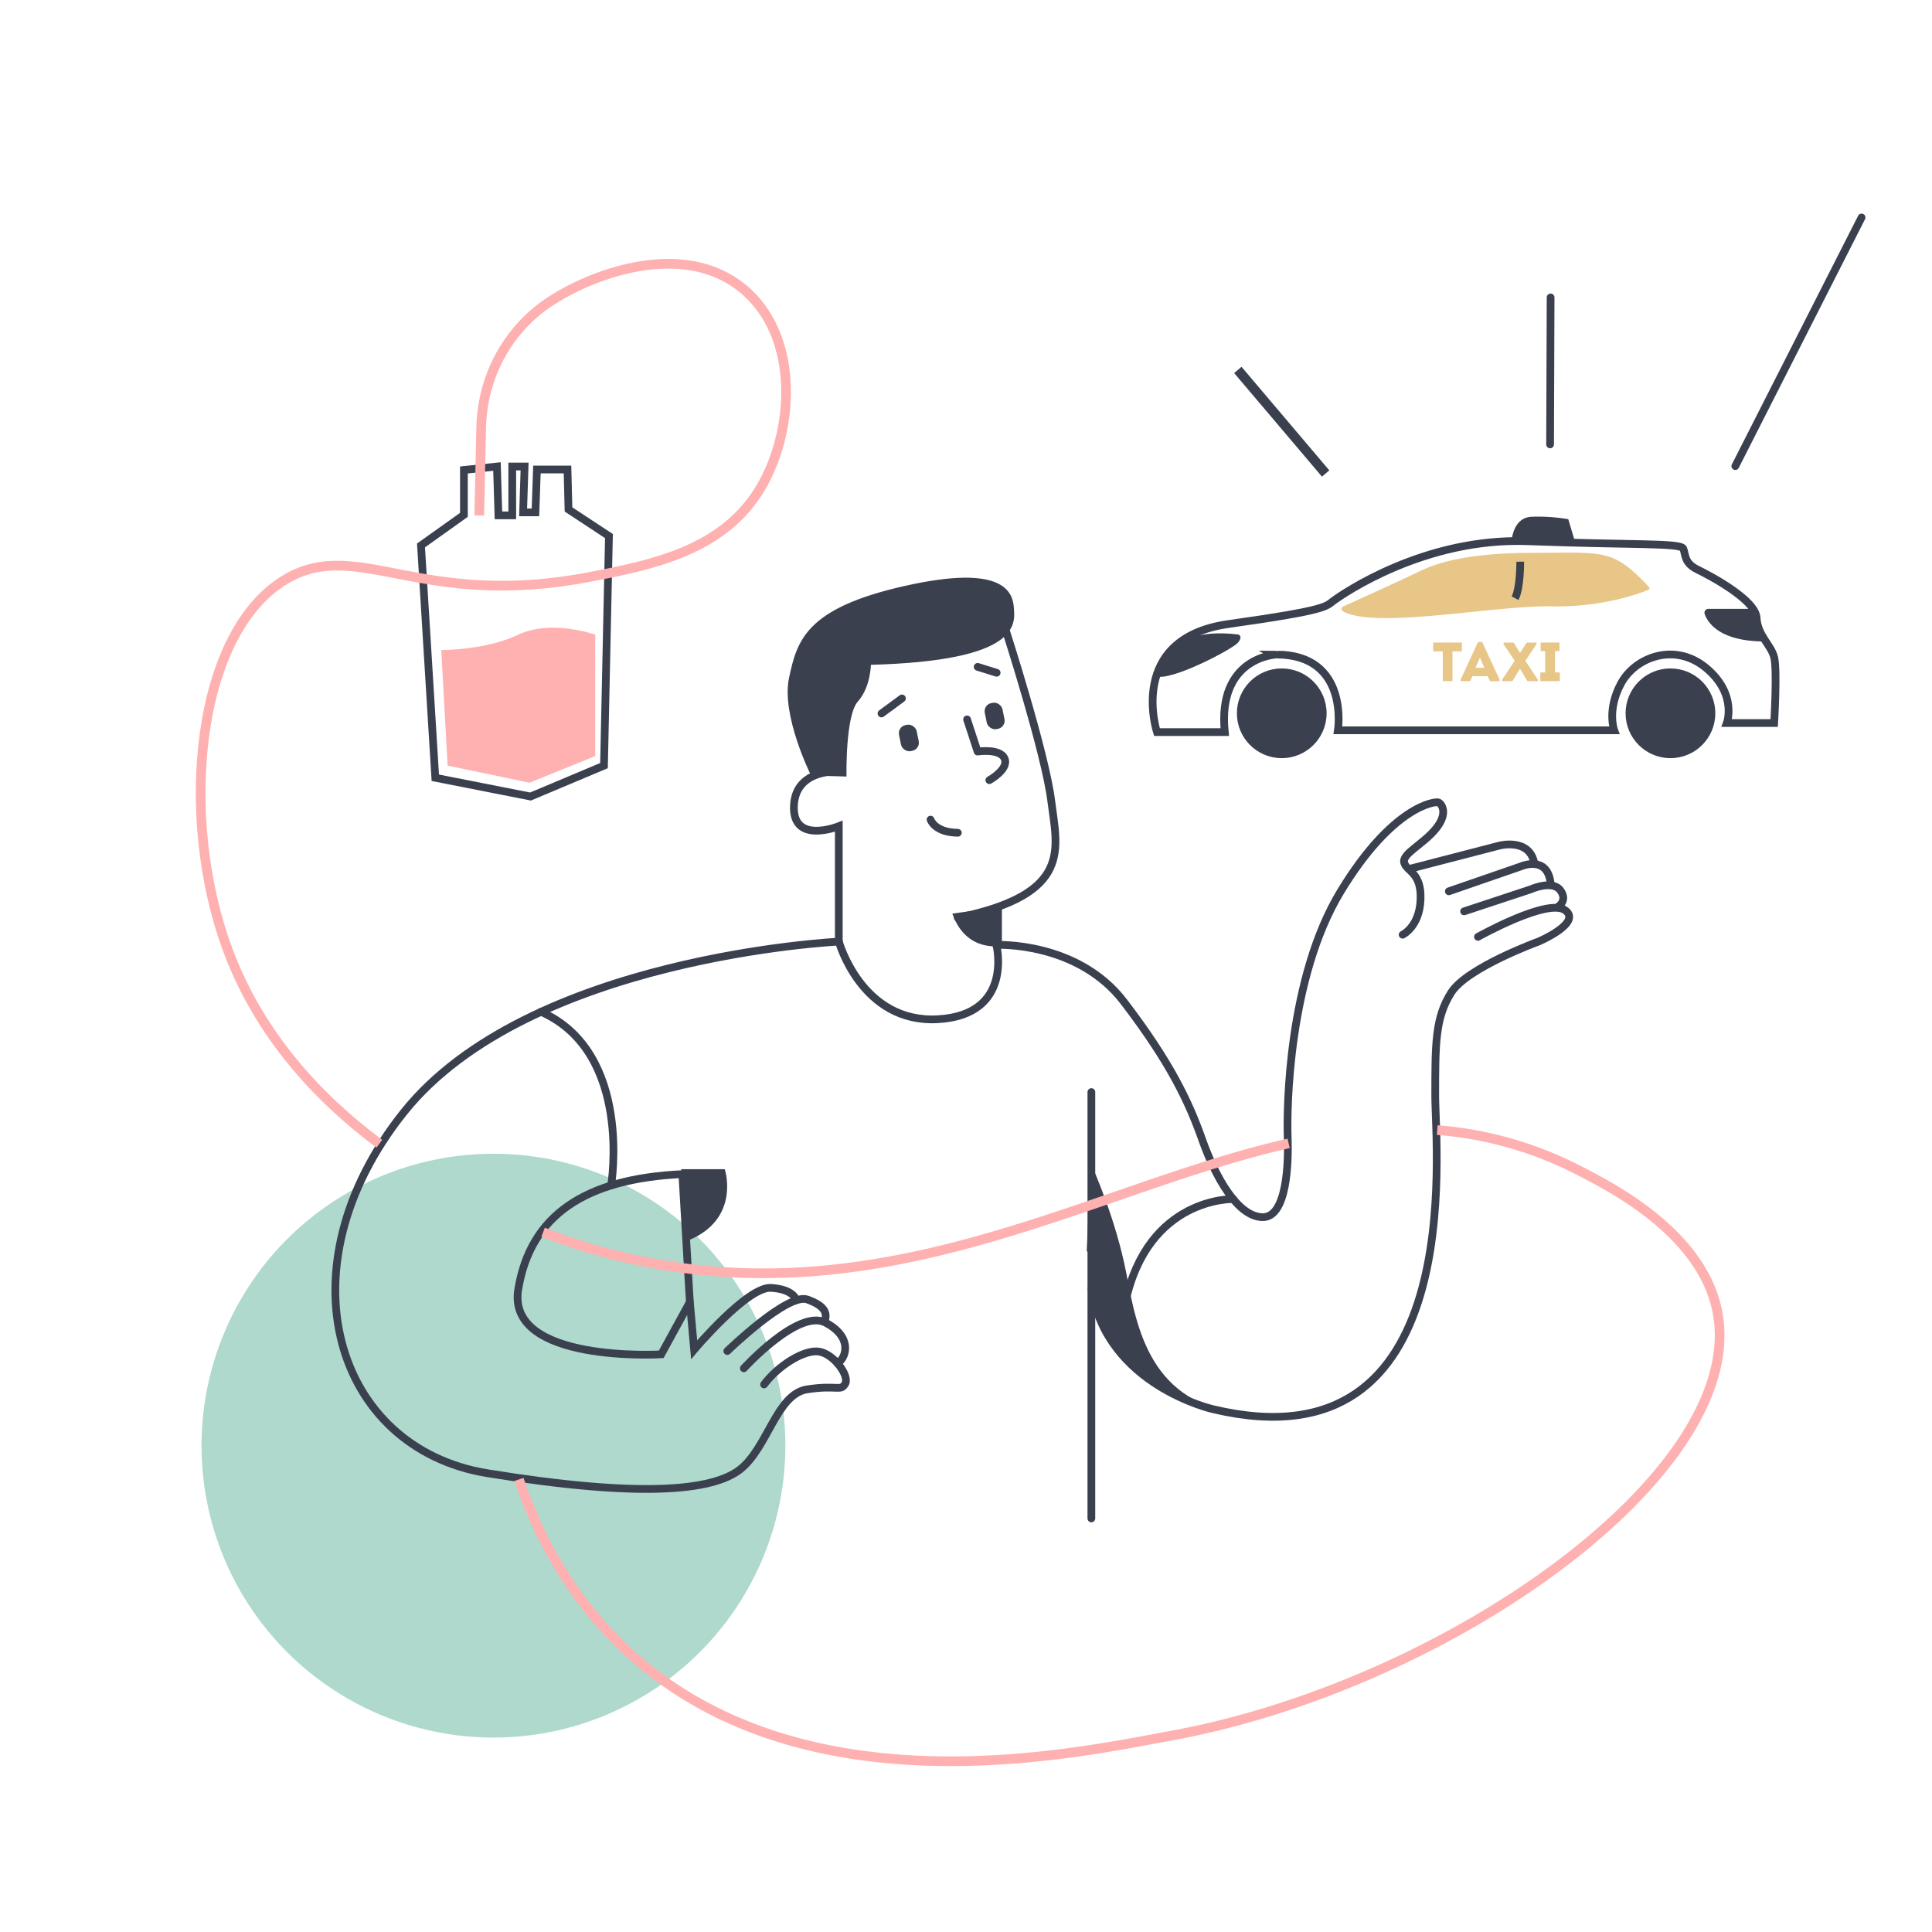 <svg xmlns="http://www.w3.org/2000/svg" viewBox="0 0 1000 1000"><defs><style>.cls-1{fill:#afd9cd;}.cls-10,.cls-2,.cls-4,.cls-6,.cls-8,.cls-9{fill:none;}.cls-2,.cls-3,.cls-4,.cls-8,.cls-9{stroke:#3b404f;}.cls-2,.cls-3,.cls-4{stroke-linecap:round;}.cls-2,.cls-6,.cls-8,.cls-9{stroke-miterlimit:10;}.cls-2,.cls-4,.cls-8{stroke-width:4px;}.cls-3{fill:#3b404f;}.cls-4{stroke-linejoin:round;}.cls-5{fill:#ffb0b0;}.cls-6{stroke:#ffb0b0;}.cls-6,.cls-9{stroke-width:5px;}.cls-7{fill:#e8c688;}</style></defs><g id="Layer_2" data-name="Layer 2"><g id="Layer_1-2" data-name="Layer 1"><circle class="cls-1" cx="255.4" cy="748.27" r="151.1"/><path class="cls-2" d="M395.48,716.6c7.34-9.77,20.81-18.26,28.53-17s15.9,12.7,13.41,16.72-3.83.38-19.66,2.81-20.36,30.19-34.66,41.42-51.57,14.81-130.72,2S144.63,656.4,209,575.72s225.19-88.34,225.19-88.34,11.75,42.39,51.24,40.17,30.3-38.46,30.3-38.46,42-2,66,29.44,33.53,51.58,40.51,71.32S640.63,629.68,653.4,630s13.61-28.08,13.1-41.87.26-81.87,27.32-126.55,49.28-47,50.81-46.22,5.19,5.53-1.53,13.71S725.4,442,726.84,446.62s9,5,8.43,19.06S726,483.81,726,483.81"/><path class="cls-2" d="M385,708.23s28.21-30.89,42.19-23.68,11.21,17.94,6.34,21.1"/><path class="cls-2" d="M376.46,699.3s31.21-30.32,41.43-26.68,9.95,7.77,9.12,10.84"/><path class="cls-2" d="M412.15,673s-1-5.7-13.16-6.4-39.7,32-39.7,32l-2.23-24.72"/><path class="cls-2" d="M357.06,673.94,342.25,701s-80.34,4.77-74-33.7,34.72-57.19,84.93-59.58Z"/><path class="cls-2" d="M316.33,613.57S327.8,544.87,280,523.7"/><path class="cls-2" d="M520.8,326.87s20.26,63,23.32,87.66S555.53,462.7,495.78,475"/><path class="cls-2" d="M730.08,449.6l46-11.92s15.75-4.17,18.13,9.36"/><path class="cls-2" d="M749.91,461.34l37.44-12.94s13.54-5.95,15.24,8.69"/><path class="cls-2" d="M757.82,471.72l34.47-11.4s11.32-5.11,15.41.59-1.79,8.77-1.79,8.77"/><path class="cls-2" d="M765,484.91s36.09-20.25,45.11-13.78-13.62,16.17-13.62,16.17-37.11,13.44-45.36,26.47-8.26,26.21-8.26,53.53S760.46,760.83,628,729.43c0,0-55.4-12.26-63.06-62.47"/><path class="cls-2" d="M638.28,620.65s-44-1.27-55.78,53.37"/><path class="cls-3" d="M564.89,604.06s12.25,27.07,17.61,55.15,12.2,68.65,62.27,73.26c0,0-38.25-5.55-60.28-29.58l-9.9-11.25L567,676.42l-1.26-18,.51-7.83L563,647.33Z"/><path class="cls-3" d="M353.14,605.68h21.62s8,25-18.72,35.92Z"/><polyline class="cls-2" points="564.89 565.25 564.89 648.97 564.89 659.13 564.89 785.94"/><path class="cls-3" d="M518.08,469.85v19.21s-17.32,3.6-24.47-15.76Z"/><path class="cls-2" d="M434.16,487.38V427.64s-24,9.7-23.23-10.47S435.7,399.3,435.7,399.3"/><path class="cls-3" d="M420.12,400.91S404.8,370.19,408.89,351s8.42-35.74,59.49-47.23,55.4,3.06,55.91,11,3.83,26.81-74,28.85c0,0,0,11.74-6.64,19.15s-6,38.64-6,38.64Z"/><line class="cls-4" x1="456.25" y1="369.3" x2="466.84" y2="361.51"/><line class="cls-4" x1="506.04" y1="345.17" x2="515.87" y2="348.23"/><path class="cls-4" d="M500.55,372.36,506,389s11.74-1.79,14,3.7-7.92,11.11-7.92,11.11"/><rect class="cls-3" x="467.4" y="373.11" width="8.34" height="12.74" rx="3.77" transform="matrix(0.98, -0.2, 0.2, 0.98, -67.61, 104.39)"/><rect class="cls-3" x="511.69" y="361.54" width="8.34" height="12.74" rx="3.77" transform="matrix(0.98, -0.2, 0.2, 0.98, -64.31, 113.2)"/><path class="cls-4" d="M481.65,424.23s2.05,6.64,14.13,6.81"/><polygon class="cls-2" points="217.91 282.32 225.31 402.57 274.59 412.28 312.63 396.28 315.19 277.47 294.25 263.68 293.74 243 277.91 243 277.14 265.21 270.76 265.21 271.52 241.47 265.14 241.47 265.14 266.75 257.99 266.75 257.23 241.47 240.12 243.25 240.12 266.49 217.91 282.32"/><path class="cls-5" d="M228.38,336.45l3.32,59.83,42.38,8.85,34-13.79V328.53s-22.47-8.17-39.83,0S228.38,336.45,228.38,336.45Z"/><path class="cls-6" d="M743.92,584.93a191.74,191.74,0,0,1,73.34,20.92c17.41,8.89,65.22,33.3,72,75.06,13.41,82.68-140.74,191.63-283.41,217.54-49.06,8.91-195.69,41.85-286.47-49-26.72-26.76-41.91-57.43-50.77-83.69"/><path class="cls-6" d="M281.11,637.79a325.54,325.54,0,0,0,33.68,11C454.62,685,562.61,615.51,667,591.82"/><path class="cls-6" d="M248.06,266.79q.52-22.79,1-45.57c.59-25.73,13.22-49.91,34.51-64.38.68-.46,1.38-.92,2.08-1.37,22.8-14.68,68.6-30.91,98.81-6.13s26.92,75.93,7.66,105.7c-19.53,30.18-54.87,37.46-87.32,43.66-87.3,16.67-119.4-20.39-156.26.77-47.11,27-56.37,123.07-30.63,192.25,16.29,43.81,46.46,76.44,78.43,100.27"/><circle class="cls-3" cx="663.43" cy="369.2" r="22.72"/><circle class="cls-3" cx="864.62" cy="369.2" r="22.72"/><path class="cls-2" d="M633.94,378.94H598.83S583,330.43,635.85,323s50.3-9.19,54.64-12.26S737,278.09,790.83,280.14s79.15.76,80.43,3.83.34,7.4,7.31,10.8,30.13,15.75,30.64,25,7.49,13.95,9.11,20.51,0,33.95,0,33.95H893.81s5.53-14.89-10.64-28.42-36.77-5.79-44.17,8S835.51,378,835.51,378h-143s6.13-39.21-31.91-39.21C660.62,338.8,630,339.94,633.94,378.94Z"/><path class="cls-7" d="M694.93,316.24a1.29,1.29,0,0,1,.18-2.26c7-3.18,31.1-14.1,37.51-17.25,7.53-3.7,21.57-10.47,60.38-10.59,38.23-.13,41.77-2.11,60.54,17.71a.89.89,0,0,1-.29,1.42c-4.8,2-24.06,9.12-50.16,8.57C774.07,313.23,710.77,326,694.93,316.24Z"/><path class="cls-8" d="M786.87,290.73s.12,13.66-2.68,18.9"/><path class="cls-7" d="M741.83,337.14v-4.56h14.84v4.56h-4.88v15.41h-5V337.14Z"/><path class="cls-7" d="M770,350h-7.87L761,352.55h-5v-.74l9-19.49h2.2l9,19.49v.74h-5Zm-4-9.62-2.26,5.26h4.57Z"/><path class="cls-7" d="M786.66,346.27l-3.82,6.28H777.5v-.77L784,342l-5.76-8.62v-.77h5.22l3.25,5.19h.15l3.33-5.19h5.14v.77L789.52,342l6.47,9.81v.77h-5.36l-3.8-6.28Z"/><path class="cls-7" d="M807.38,348.07v4.48H797.25v-4.48h2.54V337h-2.34v-4.45h9.73V337h-2.34v11Z"/><path class="cls-3" d="M907.71,315.65H884.27a1.53,1.53,0,0,0-1.46,2c1.5,4.28,7.46,13.88,30.85,13.88"/><path class="cls-3" d="M782.93,280.06s.51-11.57,9.7-12.08a93.33,93.33,0,0,1,18.72,1.19l3.24,10.89"/><path class="cls-3" d="M609,333.81s10.12-7.63,31.73-4.91c0,0,2.13.43-.34,3.41S610,350.18,600,349.84l3.74-10.44Z"/><line class="cls-9" x1="686.15" y1="245.09" x2="640.7" y2="191.47"/><line class="cls-2" x1="898.19" y1="241.26" x2="963.55" y2="112.57"/><line class="cls-2" x1="802.32" y1="230.02" x2="802.59" y2="153.94"/><rect class="cls-10" width="1000" height="1000"/></g></g></svg>